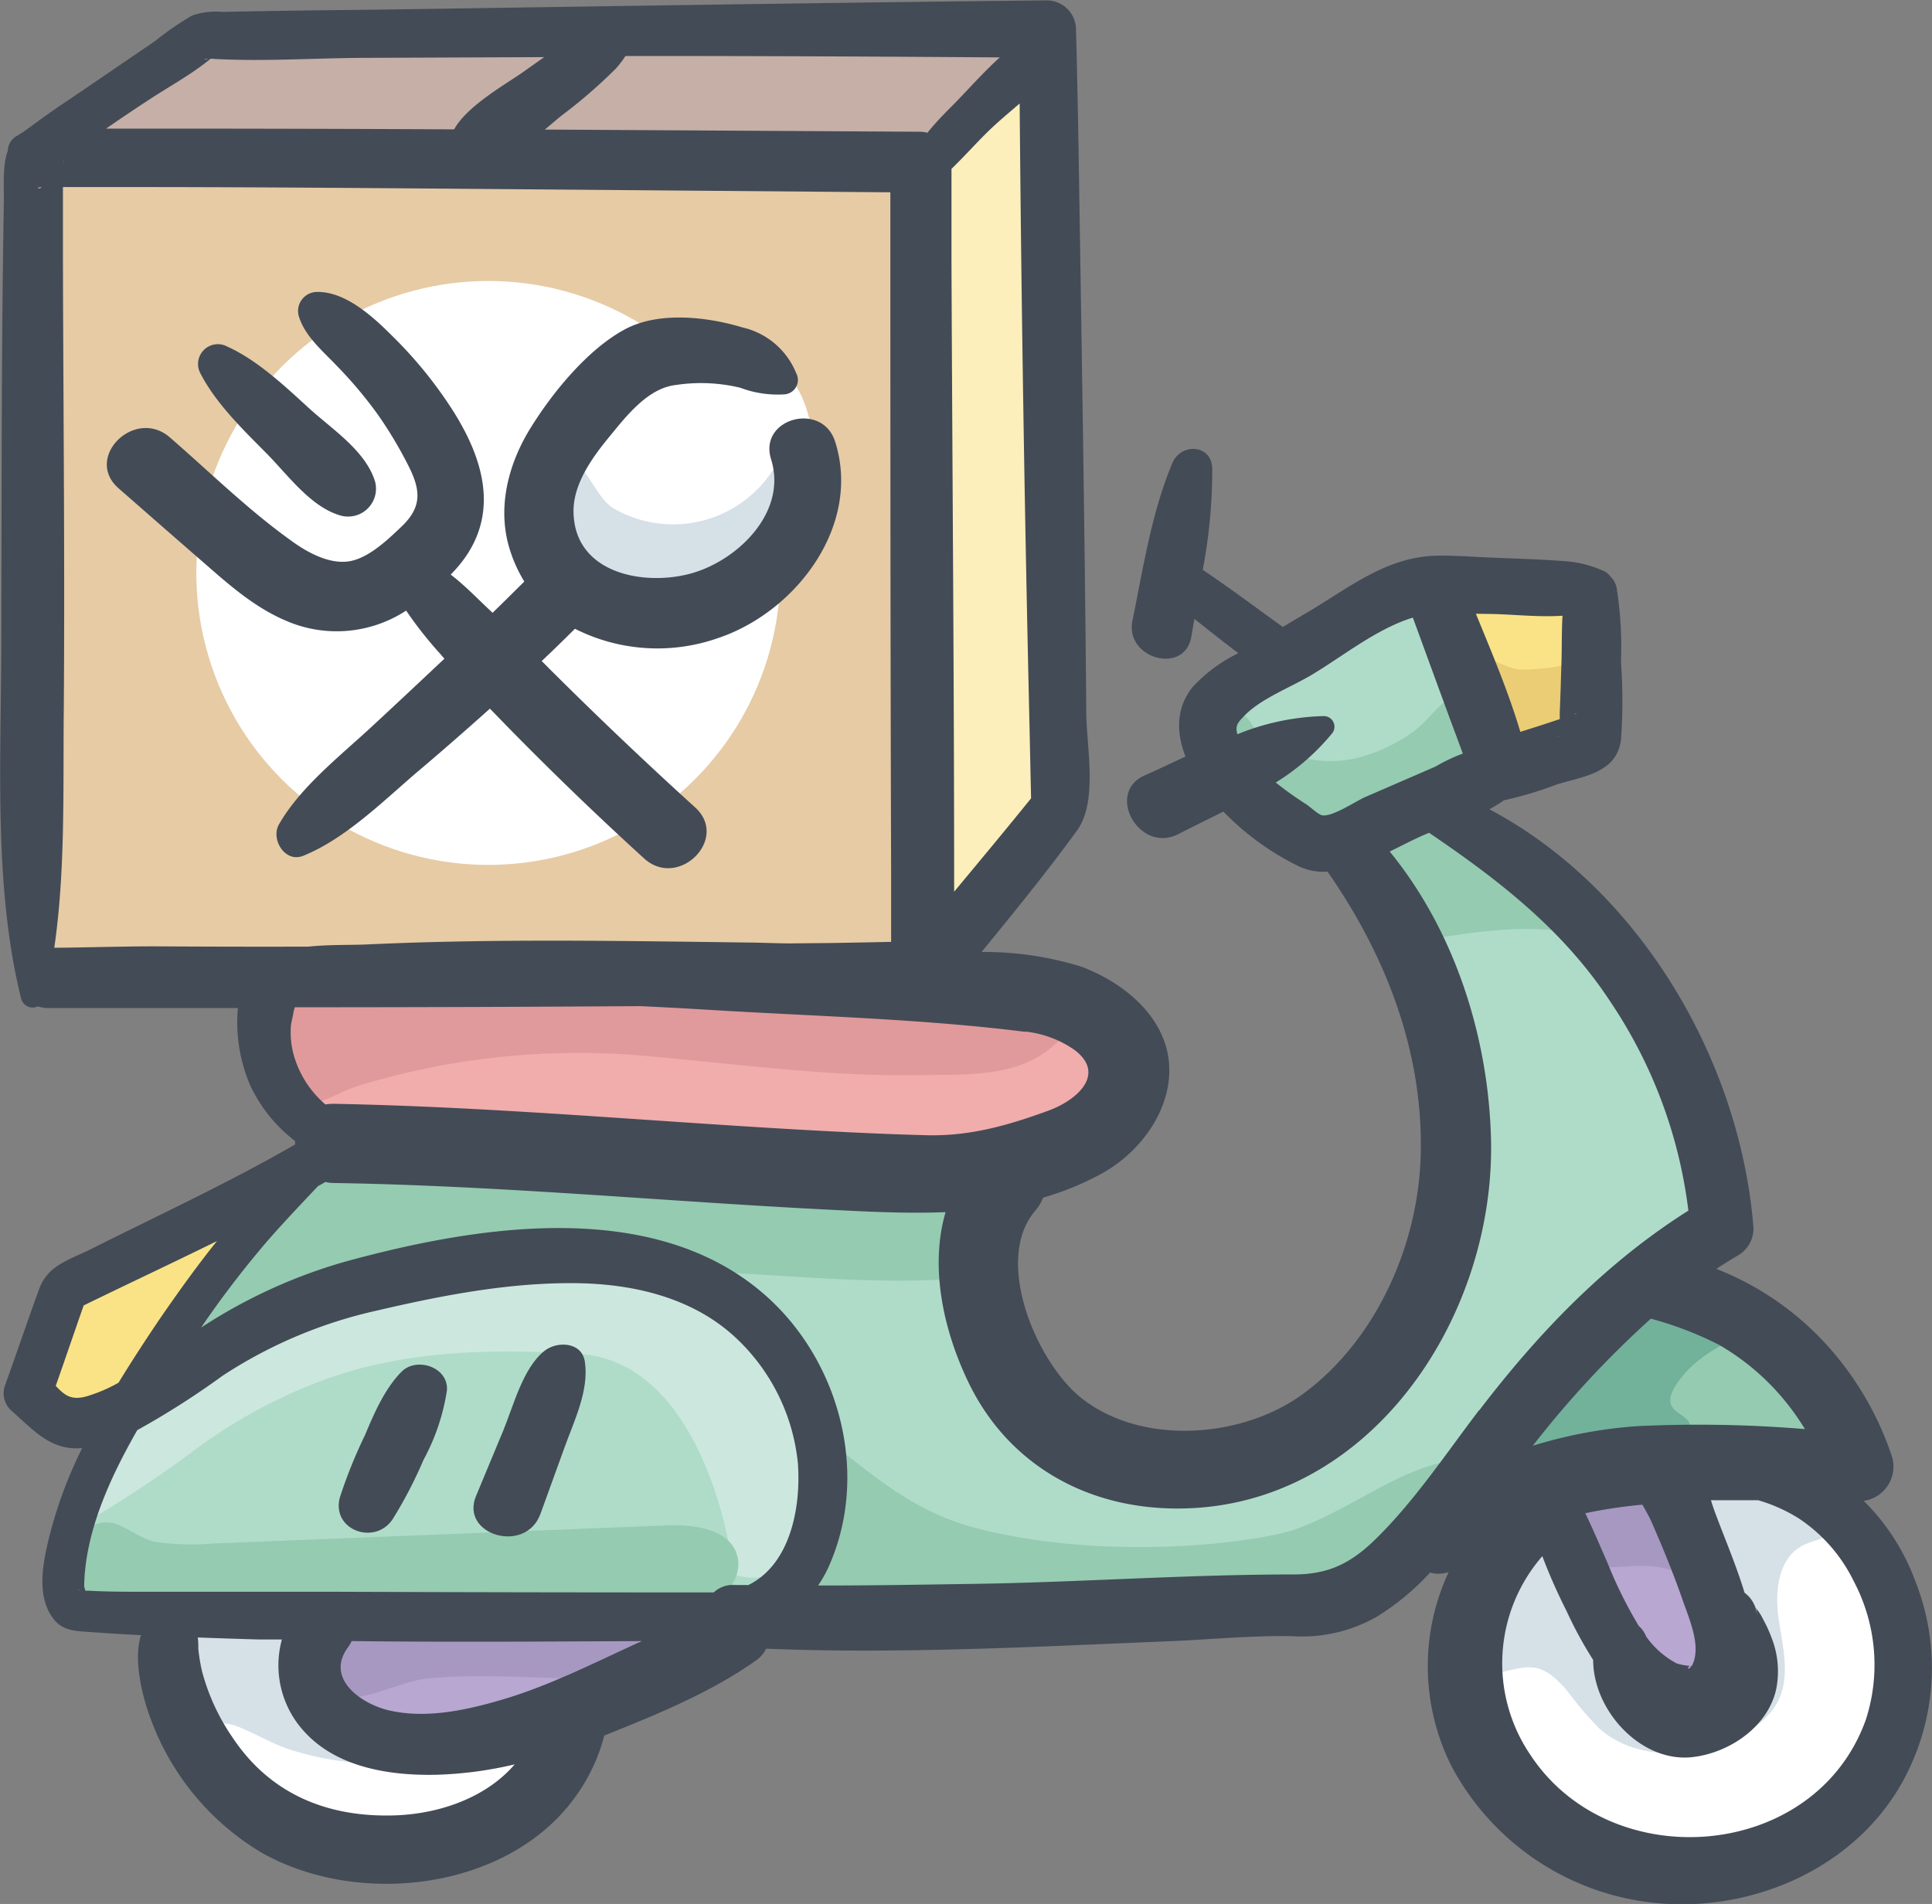 <svg xmlns="http://www.w3.org/2000/svg" viewBox="0 0 202.93 200"><rect x="0" y="0" width="202.93" height="200" fill="#808080" stroke="none"/><defs><style>.cls-1{fill:#fcefbb;}.cls-2{fill:#c5afa6;}.cls-3{fill:#e6cba5;}.cls-4{fill:#fff;}.cls-5{fill:#f0adab;}.cls-6{fill:#e09a9b;}.cls-7{fill:#d6e0e7;}.cls-8{fill:#fae386;}.cls-9{fill:#b7a7d1;}.cls-10{fill:#a798c2;}.cls-11{fill:#95cbb1;}.cls-12{fill:#afdcc9;}.cls-13{fill:#eacd75;}.cls-14{fill:#cce8de;}.cls-15{fill:#72b19a;}.cls-16{fill:#434b56;}</style></defs><g id="レイヤー_2" data-name="レイヤー 2"><g id="レイヤー_1-2" data-name="レイヤー 1"><polygon class="cls-1" points="97.22 96.62 111.26 84.88 110.07 4.74 95.73 17.78 97.22 96.62"/><polygon class="cls-2" points="21.44 3.71 6.25 16.89 96.53 17.22 110.02 3.04 21.44 3.71"/><rect class="cls-3" x="3.57" y="17.32" width="93.69" height="84.89"/><circle class="cls-4" cx="51.29" cy="60.18" r="30.67" transform="translate(-19.06 96.28) rotate(-76.72)"/><rect class="cls-5" x="27.73" y="101.4" width="90.48" height="20.14" rx="10.07"/><path class="cls-6" d="M66.8,110.84c9.88.81,19.57,2.25,29.48,2.1,5.14-.08,10.57.31,14.4-3.12a4.46,4.46,0,0,0,1.71-2.8c.19-2.48-2.83-3.78-5.27-4.26-25.43-5-51.64-1.57-77.55-1.45a2.55,2.55,0,0,0-1.37.26,2.22,2.22,0,0,0-.77,1.14c-1.4,3.74,0,7.89,2.38,10.91,3,3.81,4,1.68,7.93.41A78.86,78.86,0,0,1,66.8,110.84Z"/><ellipse class="cls-4" cx="177" cy="175.89" rx="22.83" ry="20.67"/><path class="cls-7" d="M164.56,177.55a39.64,39.64,0,0,0,3.4,4c3.62,3.23,9.25,3.22,13.71,1.33,2.24-.95,4.42-2.45,5.32-4.7,1-2.6.2-5.52-.19-8.3s0-6.15,2.47-7.49c1.09-.59,2.46-.68,3.36-1.53,1.37-1.3.86-3.76-.56-5s-3.4-1.59-5.27-1.83a91.64,91.64,0,0,0-11.94-.69c-4.24,0-8.69.44-12.23,2.78-4.69,3.09-6.75,8.83-8.31,14.22-.92,3.15-1.29,6.12,2.1,5.57C160.05,175.32,161.46,173.9,164.56,177.55Z"/><ellipse class="cls-4" cx="40.44" cy="173.14" rx="22.74" ry="21.05"/><path class="cls-8" d="M8.54,134.2a4.6,4.6,0,0,0-2.85,1.55,4.47,4.47,0,0,0-.53,1.68q-.76,4.5-1.55,9a2.52,2.52,0,0,0,.13,1.72,2.1,2.1,0,0,0,1,.73,11.64,11.64,0,0,0,7.84.21,6.36,6.36,0,0,0,1.91-.78A7.8,7.8,0,0,0,16.82,145a106,106,0,0,1,9.76-16.61c.8-1.12,1.49-1.75,1-3C21.26,128.75,15.55,132.29,8.54,134.2Z"/><path class="cls-9" d="M167.16,168.07a27.7,27.7,0,0,0,3.77,6.75,9.3,9.3,0,0,0,6.61,3.6,3.61,3.61,0,0,0,2.38-.64,3.71,3.71,0,0,0,1-1.34,8.79,8.79,0,0,0,.95-3.93,17.78,17.78,0,0,0-1.47-6.21q-1.93-5.24-3.86-10.48a3.22,3.22,0,0,0-3.7-2.65c-2.91-.08-9.56-1.15-10.52,2.77C161.59,159,165.94,165.31,167.16,168.07Z"/><path class="cls-10" d="M178.27,166.55c1-.68.25-2.16,0-3.39-.36-2.28-1.53-7.31-4.41-7.84-3.44-.62-10.51,1.61-11.69,3.51a25.75,25.75,0,0,0,2.18,4.86c1.32,1.12,1.61.86,3.23.93C171.69,164.8,174.68,163.51,178.27,166.55Z"/><path class="cls-9" d="M34.68,180.43c3.45,3.65,9.31,3.22,14.2,2.1a89.63,89.63,0,0,0,23-8.68c1.84-1,3.76-2.2,4.54-4.14-.07.17-13.44-.3-14.72-.25a139.89,139.89,0,0,1-15.46.1c-4-.29-8.93-2.95-11.81.47A8.29,8.29,0,0,0,34.68,180.43Z"/><path class="cls-11" d="M186.81,141.65c4.17,3.25,7.58,7.73,8.62,12.92-13.3-4.18-27.66-.92-41.21,2.36,1.45-.35,5.17-7.93,6.27-9.37a87,87,0,0,1,7.95-9c2.91-2.86,3.94-4.24,7.89-2.82A39.38,39.38,0,0,1,186.81,141.65Z"/><path class="cls-12" d="M151,113.43c1.56,8.74.81,18.09-3.31,26s-11.89,14.05-20.71,15.09-18.35-3.68-21.86-11.84c-2.76-6.42-1.67-13.95,1.19-20.32-12.43.5-63.42-4.8-69.08-2.68-13.9,5.21-31.81,38.66-30.6,48.81,8.55,2.81,127.32,1.86,133.65-.58,13.41-5.18,19.07-22.46,30.65-31a50.55,50.55,0,0,0,10.83-10.53,2.43,2.43,0,0,0,.61-1.4c0-.47-.48-.85-.45-1.32.45-7.4-6.13-21.42-28.63-39.42,0,.15-10.52,3.53-11.25,4.19-2.07,1.87.73,2.81,1.72,4.92C146.8,99.84,149.68,106.26,151,113.43Z"/><path class="cls-11" d="M103.06,160.66c13.71,3.38,28.85,1.35,32.68.09,7.11-2.34,13.48-8.74,20.8-7.22-4.37,5.88-9.11,12.06-16,14.65-4,1.5-43.62,4.1-60.69,1.4,2,.69,5.58-7.61,6.06-8.92,1.22-3.3,1-6.49.45-9.82C91.94,155.1,95.91,158.9,103.06,160.66Z"/><path class="cls-11" d="M171,100c-4.22-3.3-7-6.62-11.8-9.08-2.65-1.37-5.51-2.51-7.65-4.6a3,3,0,0,0-1.11-.8,2.51,2.51,0,0,0-1.27.09l-8,2c1.24-.3,4.63,7.37,5.09,8.24,1.82,3.44,1.92,3.06,5.92,2.49C159,97.32,164.71,96.88,171,100Z"/><path class="cls-11" d="M100.88,134.3a3.29,3.29,0,0,0,3.84-3.12c.57-2.66,1.15-5.31,1.72-8-11.1.39-71.35-4.27-73.32-2.81-1.21.89-10,14.21-13.2,19.79,3.29.64,6.62-2,9.8-3.08,12-4,24-3.59,36.48-3.71C77.8,133.28,89.19,135.15,100.88,134.3Z"/><path class="cls-12" d="M131.55,70.54c-1.92,1.37-3.9,3-4.42,5.32-.71,3.14,1.6,6.17,4.11,8.2a15.8,15.8,0,0,0,9.13,3.9c2.93.1,5.76-1,8.48-2.07,2.31-1,4.59-1.93,6.86-3A3.8,3.8,0,0,0,158,81.08c.44-1.27-.52-2.54-1.27-3.65-2.23-3.33-3.2-15.4-7.12-16.41-2.15-.56-7.19,2.93-9.05,3.93A81.27,81.27,0,0,0,131.55,70.54Z"/><path class="cls-11" d="M142.6,79.61c-4.08,1-8.9-.2-11.23-3.69a2.15,2.15,0,0,0-.59-.68c-.68-.42-1.57.19-1.9.92-.72,1.62.15,3.47,1.07,5,2.13,3.46,5.24,7,9.3,7a13.51,13.51,0,0,0,3.39-.51c4.58-1.07,9.32-2.22,13-5.13a2.3,2.3,0,0,0,1.07-2.33c-.07-2.81-.59-8.57-4-7.08-1.48.64-2.92,2.84-4.32,3.79A17.58,17.58,0,0,1,142.6,79.61Z"/><path class="cls-8" d="M157.93,79.29c.49,2.4,9.11-.5,9.95-1.63.15-5.09,0-11-1-15.28-2.63-1-13.39-3.51-14.91-.18C151.11,64.14,157.39,76.62,157.93,79.29Z"/><path class="cls-13" d="M166.24,68.63a14.32,14.32,0,0,1,.7,5.87c0,1.23-.14,2.62-1.09,3.38a4.19,4.19,0,0,1-1.53.66l-4.92,1.37a2.19,2.19,0,0,1-1.55,0,2.12,2.12,0,0,1-.73-.81,30.74,30.74,0,0,1-4.07-10.51c2.42-.33,4.08,1.25,6.36,1.71C160.07,70.47,166.83,70.05,166.24,68.63Z"/><path class="cls-14" d="M60.83,142.22C73.24,143,76.74,161.34,77,165.33c3.22,1.31,7-.78,8.73-3.83s1.68-6.73,1.3-10.18a24.9,24.9,0,0,0-3.16-10.47c-4.16-6.71-12.56-9.46-20.41-10.23a64,64,0,0,0-45,13.08c-4.3,3.36-10.6,9.82-9,15.92a121.94,121.94,0,0,0,11.33-7.56,54.06,54.06,0,0,1,12.36-6.78C41.85,141.85,51.42,141.63,60.83,142.22Z"/><path class="cls-11" d="M22.33,162.14l47.58-1.9c3-.12,6.78.35,7.54,3.22.51,1.92-.86,3.94-2.62,4.84a13.15,13.15,0,0,1-5.82,1q-29.42.5-58.84-.55a2.63,2.63,0,0,1-1.57-.39,2.66,2.66,0,0,1-.68-2.09c-.09-3.11.42-6.7,3.69-6.32,1.3.14,3.1,1.68,4.62,2A25.92,25.92,0,0,0,22.33,162.14Z"/><path class="cls-15" d="M185.74,139.51c.22-.48-.3-1-.75-1.24a68.06,68.06,0,0,0-12.57-6c-3.69,3.71-7.92,6.9-11.36,10.85s-6.12,8.95-5.83,14.18c-.07-1.3,9.76-4.11,11-4.43,1.83-.49,10.42-.72,11.11-2.16,1.29-2.68-4-1.65-.92-5.77C178.5,142.13,182.39,140.23,185.74,139.51Z"/><path class="cls-10" d="M60.87,176.32a8.84,8.84,0,0,0,4.42-.77,3.21,3.21,0,0,0,1.65-3.81c-.7-1.59-2.78-1.9-4.52-2a178.6,178.6,0,0,0-24.8.76c-1.79.18-3.85.56-4.75,2.14a4,4,0,0,0,.14,3.69c2.27,4.35,7.85.46,11.82,0C50.15,175.79,55.53,176.27,60.87,176.32Z"/><path class="cls-7" d="M24.83,181.31c1.78.69,3.42,1.67,5.2,2.34a32.54,32.54,0,0,0,7.91,1.57,14.75,14.75,0,0,0,4.78,0c.36-.08.79-.29.76-.65a.8.8,0,0,0-.3-.47c-1.55-1.4-3.71-1.84-5.69-2.49s-4.08-1.73-4.78-3.7c-.81-2.28.57-4.72.76-7.14a1,1,0,0,0-.15-.75,1.13,1.13,0,0,0-.9-.31l-12.88-.6a2.19,2.19,0,0,0-1.08.14,2.08,2.08,0,0,0-.85,1.7c-.25,2-.83,8,1,9.38C20,181.35,23.09,180.64,24.83,181.31Z"/><path class="cls-4" d="M61.59,42.12c-3.87,3.75-5.83,9.58-4.37,14.77s6.59,9.29,12,9a16.16,16.16,0,0,0,7.92-3.08A20.33,20.33,0,0,0,84,55.49c2.53-4.93,2.2-14.85-3.37-17.94S65.72,38.11,61.59,42.12Z"/><path class="cls-7" d="M64.46,53.41a12.48,12.48,0,0,0,18.05-6.77A2.48,2.48,0,0,1,84.7,49a6.91,6.91,0,0,1-.78,3.36c-1.42,3.34-3.1,6.73-6,8.91A15.16,15.16,0,0,1,70.36,64a16.07,16.07,0,0,1-7.72-.87A10.53,10.53,0,0,1,57,58c-1.2-2.54-1.14-7.36,1.25-9.35C60.91,46.38,62.13,52.06,64.46,53.41Z"/><path class="cls-16" d="M42.16,144.11c-1.76,1.79-2.87,4.37-3.83,6.66a51.65,51.65,0,0,0-2.63,6.52c-.92,3.42,3.63,5.09,5.52,2.33a45.32,45.32,0,0,0,3.26-6.26,22.34,22.34,0,0,0,2.46-7.27C47.16,143.62,43.76,142.48,42.16,144.11Z"/><path class="cls-16" d="M57.18,141.91c-2.28,1.82-3.27,5.85-4.35,8.44-.94,2.27-1.89,4.53-2.83,6.8-1.71,4.1,5.22,6.15,6.77,1.87l2.5-6.9c1-2.8,2.63-6.05,2.16-9.09C61.1,140.93,58.49,140.86,57.18,141.91Z"/><path class="cls-16" d="M27.83,47.46c2.34,2.32,4.76,5.82,8,6.71a2.93,2.93,0,0,0,3.57-3.57c-1-3.27-4.53-5.51-7-7.77s-5.37-5-8.54-6.43a2.08,2.08,0,0,0-2.81,2.82C22.65,42.32,25.39,45,27.83,47.46Z"/><path class="cls-16" d="M51.46,74.44l1.68,1.73q7.06,7.22,14.51,14c3.6,3.29,9-2.06,5.36-5.36-5-4.54-9.86-9.15-14.63-13.89-.5-.49-1-1-1.48-1.48,1.18-1.11,2.34-2.25,3.49-3.39A19.21,19.21,0,0,0,75.5,67c8.09-2.74,15-11.76,12.23-20.57C86.4,42.1,79.61,43.94,81,48.27c1.75,5.67-3.75,10.84-8.76,12.06s-12-.27-12-6.67c0-2.87,2-5.64,3.73-7.74S68,40.77,71,40.44a17.62,17.62,0,0,1,6.75.29,11.19,11.19,0,0,0,4.58.7,1.52,1.52,0,0,0,1.29-2.25A8,8,0,0,0,78,34.4c-3.74-1.13-8.85-1.72-12.41.22-3.9,2.12-7.59,6.65-9.9,10.4s-3.55,8.42-2.09,12.87a15.11,15.11,0,0,0,1.47,3.2c-1.11,1.1-2.21,2.2-3.33,3.28l-.13-.12c-1.43-1.33-2.76-2.74-4.27-3.89l.24-.25c5.14-5.41,3.48-11.66-.27-17.38a44.86,44.86,0,0,0-6.17-7.5c-2-2-4.92-4.66-7.91-4.56a2,2,0,0,0-1.87,2.45c.59,2.13,2.49,3.7,4,5.29a44.82,44.82,0,0,1,4.27,5.06,43.33,43.33,0,0,1,3.34,5.6c1.26,2.53,1.29,4.25-.77,6.22-1.45,1.39-3.52,3.38-5.58,3.68s-4.33-.93-6-2.15C26.07,53.57,22,49.55,17.83,45.94c-3.68-3.18-9.06,2.14-5.37,5.36,3.1,2.71,6.2,5.43,9.31,8.13,2.55,2.23,5.13,4.45,8.28,5.78a13.33,13.33,0,0,0,12.61-1.07,40.93,40.93,0,0,0,3.64,4.61c.12.15.25.3.38.44q-3.74,3.53-7.48,7c-3.31,3.09-7.63,6.43-9.9,10.41-.89,1.55.63,4.07,2.54,3.3,4.38-1.76,8.32-5.66,11.86-8.7C46.31,79,48.9,76.73,51.46,74.44Z"/><path class="cls-16" d="M177.64,174.91h-.06Z"/><path class="cls-16" d="M201.21,166.18a23.15,23.15,0,0,0-5.45-8.52,3.64,3.64,0,0,0,3-4.54,32.9,32.9,0,0,0-6.82-11.77,30.93,30.93,0,0,0-11.66-8.06c.73-.48,1.48-.95,2.25-1.4a3.27,3.27,0,0,0,1.65-2.88c-1.37-17.53-11.89-35.59-27.74-44a13.43,13.43,0,0,0,1.52-.94,39.82,39.82,0,0,0,5.63-1.69c2.8-.84,6.22-1.22,6.67-4.65a56.25,56.25,0,0,0,0-8.21,40.11,40.11,0,0,0-.45-7.75,2.3,2.3,0,0,0-.64-1.19,2,2,0,0,0-.55-.52,12.13,12.13,0,0,0-4.65-1.14c-2.68-.2-5.39-.25-8.08-.38-1.61-.08-3.23-.19-4.84-.17-5.08.06-8.88,3-13.08,5.57l-3.23,1.92c-2.78-2-5.54-4.08-8.41-6a55.86,55.86,0,0,0,1-10.65c-.07-2.57-3.3-2.69-4.19-.57-2.18,5.19-3.07,11.07-4.19,16.56-.82,4,5.48,5.73,6.18,1.7.1-.62.22-1.25.33-1.89,1.52,1.23,3.06,2.42,4.61,3.61a15.82,15.82,0,0,0-4.84,3.6c-1.76,2.23-1.65,4.84-.71,7.25-1.46.68-2.9,1.37-4.32,2-4.11,1.85-.53,8.26,3.59,6.14,1.53-.79,3.12-1.56,4.71-2.36a28.24,28.24,0,0,0,8,5.79,6.06,6.06,0,0,0,2.94.52c6.11,8.77,10.05,18.88,9.79,29.7-.22,9.38-4.59,19.39-12.26,25.09-6.32,4.71-16.93,5.59-23.36.53-4.64-3.64-9.37-14.46-4.86-19.71a4.61,4.61,0,0,0,.81-1.36,30.38,30.38,0,0,0,6.21-2.56c4.11-2.27,7.5-6.93,7-11.77s-4.87-8.33-9.21-9.94A34.62,34.62,0,0,0,103.1,100c3.42-4.18,6.84-8.38,10-12.72,2.21-3,1.07-8.59,1-12.15-.15-18.74-.47-37.47-.76-56.21q-.12-8-.32-15.88a3.08,3.08,0,0,0-3-3C86.89.28,63.75.66,40.61,1c-5.73.07-11.46.12-17.2.25a7.88,7.88,0,0,0-3.21.37,31.2,31.2,0,0,0-3.91,2.69q-4.39,3-8.8,6C6.18,11.17,4.9,12.07,3.63,13c-.41.3-.81.6-1.23.89-.25.18-.78.39-.31.25l0,0A1.83,1.83,0,0,0,.82,15.83C.23,17.46.44,19.66.4,21.4.14,36.58.18,51.76.14,66.94c0,12.52-.88,26.11,2.09,38a1.26,1.26,0,0,0,1.76.77,3.16,3.16,0,0,0,1,.18l20,0a16.7,16.7,0,0,0,1.3,8.14A15.7,15.7,0,0,0,31,119.86a2.17,2.17,0,0,0,0,.36c-6.92,4-14.33,7.42-21.46,11-2.25,1.12-4.51,1.68-5.42,4.17-1.25,3.41-2.4,6.86-3.64,10.27a2.45,2.45,0,0,0,.65,2.46c2.56,2.27,4.22,4.26,7.5,4a45.81,45.81,0,0,0-3.72,10.43c-.51,2.36-.91,5.33.64,7.41,1,1.42,2.48,1.37,4.1,1.49s3.44.23,5.16.32c-.86,2.69.22,6.7,1.05,8.88a27.3,27.3,0,0,0,11.56,13.93c10.2,5.83,26,4,33.05-5.88a19.08,19.08,0,0,0,3-6.39c5.46-2.18,11.23-4.53,16-7.93a3.19,3.19,0,0,0,1-1.19c14.13.57,28.36-.21,42.46-.79,4.22-.18,8.49-.6,12.7-.53a15.91,15.91,0,0,0,9-2.05,26.29,26.29,0,0,0,5.58-4.63,3.26,3.26,0,0,0,1.95-.05,23.4,23.4,0,0,0,.29,20.37,27.33,27.33,0,0,0,21.66,14.41c10.21.94,20.93-3.83,25.86-13A24.71,24.71,0,0,0,201.21,166.18ZM4.39,19.68c-.28.21-.79,0,0,0Zm4,147.37h0C8,167.05,8.37,167,8.39,167.05Zm172.12-25.81a25.27,25.27,0,0,1,6.34,5.17,25.85,25.85,0,0,1,2.73,3.71,135.73,135.73,0,0,0-17.58-.31,48.62,48.62,0,0,0-11,2.06,103.33,103.33,0,0,1,12.4-13.35A37.14,37.14,0,0,1,180.51,141.24ZM177.8,175l-.16,0c-.39.66-.45,0-.06,0a6.8,6.8,0,0,1-1.44-.25,9.18,9.18,0,0,1-3.24-2.85,2.89,2.89,0,0,0-.77-1.1,45.88,45.88,0,0,1-3.26-6.57c-.77-1.76-1.52-3.54-2.36-5.27a52.11,52.11,0,0,1,6-.9c.34.61.7,1.22,1,1.9,1.17,2.68,2.29,5.41,3.25,8.18.67,1.92,1.95,4.79,1,6.74,0,.06-.06.09-.08.13A.58.58,0,0,1,177.8,175ZM163.7,77.24c0,.24-.07.25,0,0Zm1.61-2.19c.35-.2.39-.12,0,0Zm-9.19-10.56c2.44,0,5.3.37,8,.19-.1,1.62-.06,3.25-.11,4.86s-.1,3.52-.18,5.28c0,.23,0,.48,0,.72l-.36.12c-1.25.42-2.51.82-3.78,1.22h0c-1.24-4.18-3-8.33-4.67-12.41ZM138.94,85.65c-.4,0-1.32-.9-1.76-1.18A35.47,35.47,0,0,1,134,82.2a23.83,23.83,0,0,0,5.86-5.09,1.12,1.12,0,0,0-.79-1.89,25.69,25.69,0,0,0-9.1,1.91c-.24-.9,0-1.19.79-2,1.78-1.81,5-3,7.2-4.35,3.12-1.88,6.72-4.77,10.44-5.9,1.56,4.25,3.1,8.5,4.68,12.74l.57,1.54a17.91,17.91,0,0,0-2.86,1.36l-7.45,3.23C142.36,84.2,140,85.78,138.94,85.65Zm-38.72,8c0-22-.19-44-.28-66q0-5,0-9.91c1.26-1.22,2.44-2.54,3.66-3.75s2.31-2.08,3.5-3.12q.27,31.92,1,63.84c.07,3,.13,6.1.2,9.15C105.63,87.17,102.92,90.42,100.22,93.67ZM58.92,12.19a53.78,53.78,0,0,0,5.78-5,10.76,10.76,0,0,0,1-1.31h1.63c12.56,0,25.12.06,37.68.15-1.66,1.51-3.2,3.24-4.69,4.78-1,1-2,2-2.91,3.14a2.67,2.67,0,0,0-.75-.11l-39.44-.23C57.92,13.05,58.49,12.53,58.92,12.19Zm-37-6c-.19.07-.38.1-.46,0C21.52,6.21,21.73,6.21,22,6.2ZM15.6,10.51C17.68,9.14,20,7.88,21.91,6.34c.07-.06.14-.1.19-.15s.37,0,.41,0c5.06.28,10.23-.07,15.29-.11L57.16,6,55.21,7.38C53.56,8.61,49.12,11,47.7,13.59q-15.78-.08-31.56-.08c-1.66,0-3.32,0-5,0C12.64,12.48,14.11,11.48,15.6,10.51ZM6.66,16.82a.72.72,0,0,1,0,.41.67.67,0,0,0,0-.2C6.63,17,6.68,16.88,6.66,16.82Zm9.66,82.59c-3.54,0-7.08.12-10.62.15,1.19-8.14.91-16.8,1-25.14.12-16-.06-32-.09-47.93,0-2.28,0-4.56,0-6.84h0c2.31,0,4.62,0,6.92,0,15.77,0,31.53.16,47.3.28l32.69.27c0,23.75,0,47.49.08,71.24q0,3.75,0,7.5-3.19.07-6.39.12L83,99.1c-1.45,0-2.9-.08-4.35-.09-13.36-.17-26.78-.42-40.12.2-1.71.08-4,0-6.12.23Q24.36,99.46,16.32,99.41Zm14.53,11.41a9.15,9.15,0,0,1-.3-3c.05-.54.22-1,.29-1.58l.13-.43q18.14,0,36.29-.12,4,.19,8.07.44c10.43.62,20.93.9,31.31,2.13l1.15.14c.12,0-.59-.12.23,0a11.08,11.08,0,0,1,4.88,1.92c3.3,2.53.21,5.26-2.78,6.35-4.27,1.56-8.26,2.7-12.83,2.58-3.43-.09-6.85-.24-10.28-.42-17.32-.9-34.63-2.56-52-2.88a5.46,5.46,0,0,0-.83.07A10.67,10.67,0,0,1,30.85,110.82Zm-25,34.77c1-2.83,1.95-5.64,2.94-8.46,4.61-2.25,9.31-4.45,14-6.76-2.08,2.58-4,5.27-5.89,8-1.49,2.2-3,4.5-4.45,6.88a16.48,16.48,0,0,1-3.35,1.43C7.42,147.15,6.75,146.51,5.86,145.59ZM41.44,190.7c-7.06.22-13.09-2.24-17.06-8.25a22.32,22.32,0,0,1-3.14-6.81,18.83,18.83,0,0,1-.41-2.43c0-.4,0-.81-.06-1.2,2.13.08,4.25.15,6.38.21l2.46,0A10.27,10.27,0,0,0,32,181.94c3.45,3.77,9.06,4.61,13.91,4.49a40.56,40.56,0,0,0,8.15-1.09C51.11,188.79,46.22,190.55,41.44,190.7Zm11.44-12.2c-3.79,1.13-8.13,2.09-12.06,1.16-2.94-.7-6.67-3.36-4.27-6.61a3.8,3.8,0,0,0,.39-.66c10.15.12,20.32.05,30.47,0C62.62,174.57,57.91,177,52.88,178.5Zm25.65-12-1.35,0a2.9,2.9,0,0,0-2.21.78H73.58q-19.12,0-38.25-.07c-6.68,0-13.36,0-20,0-2,0-4,0-6-.11l-.35,0a2.74,2.74,0,0,1-.14-.48c.09-5.59,2.63-11.24,5.58-16.39a86.24,86.24,0,0,0,8.94-5.7,48.84,48.84,0,0,1,16.32-6.88c6.64-1.55,13.52-2.88,20.36-2.86,6.2,0,12.66,1.42,17.3,5.79a20.85,20.85,0,0,1,6.47,13.17C84.14,158.41,83,164.39,78.53,166.54Zm76.83-18.37c-3.45,4.52-6.64,9.35-10.69,13.37-2.7,2.69-5.07,3.9-8.84,3.89-11.41,0-22.88.86-34.3,1-5.19.08-10.4.17-15.6.16a13.19,13.19,0,0,0,1-1.73c4.58-9.89,1.26-22.23-7-29.15-11.79-9.9-30.18-6.85-43.81-3.1a55.2,55.2,0,0,0-15,6.89,103.87,103.87,0,0,1,6.88-9c1.74-2,3.57-3.92,5.39-5.85.26-.15.53-.29.79-.45a3.7,3.7,0,0,0,.9.11c17.74.28,35.43,2,53.14,2.86,3.7.19,7.42.35,11.1.2-1.68,5.75-.24,12.35,2.35,17.77,4,8.4,11.89,13.08,21.11,13.35,20.6.62,34.29-19.68,33.83-38.77-.26-10.73-3.8-21.86-10.64-30.23,1.33-.65,2.6-1.32,3.73-1.8l.42-.17.07.06c7.36,5,14.09,10.23,19,17.75a50.13,50.13,0,0,1,8.15,21.88C168.6,132.7,161.6,140,155.36,148.17ZM196,180.59c-5.27,14.92-26.79,16.61-35.25,3.76A17.13,17.13,0,0,1,162,163.47a59.15,59.15,0,0,0,2.55,5.77,42.75,42.75,0,0,0,2.79,5.13c0,5.35,5.08,10.86,10.49,10.2,3.92-.47,8-3.28,8.77-7.31a9.58,9.58,0,0,0-.48-5.11,14.28,14.28,0,0,0-.94-2.07,5,5,0,0,0-.54-.89,1.32,1.32,0,0,1-.2-.31,4.48,4.48,0,0,1,.1.84,3.18,3.18,0,0,0-1.3-2.41c-.84-2.78-2-5.5-3-8.17-.19-.48-.36-1-.53-1.55,1.65,0,3.3,0,4.95,0a17,17,0,0,1,4.21,1.87,16.66,16.66,0,0,1,5.85,6.66A18.76,18.76,0,0,1,196,180.59Z"/><path class="cls-16" d="M184.44,168.88c-.06-.3-.11-.23,0,0Z"/></g></g></svg>